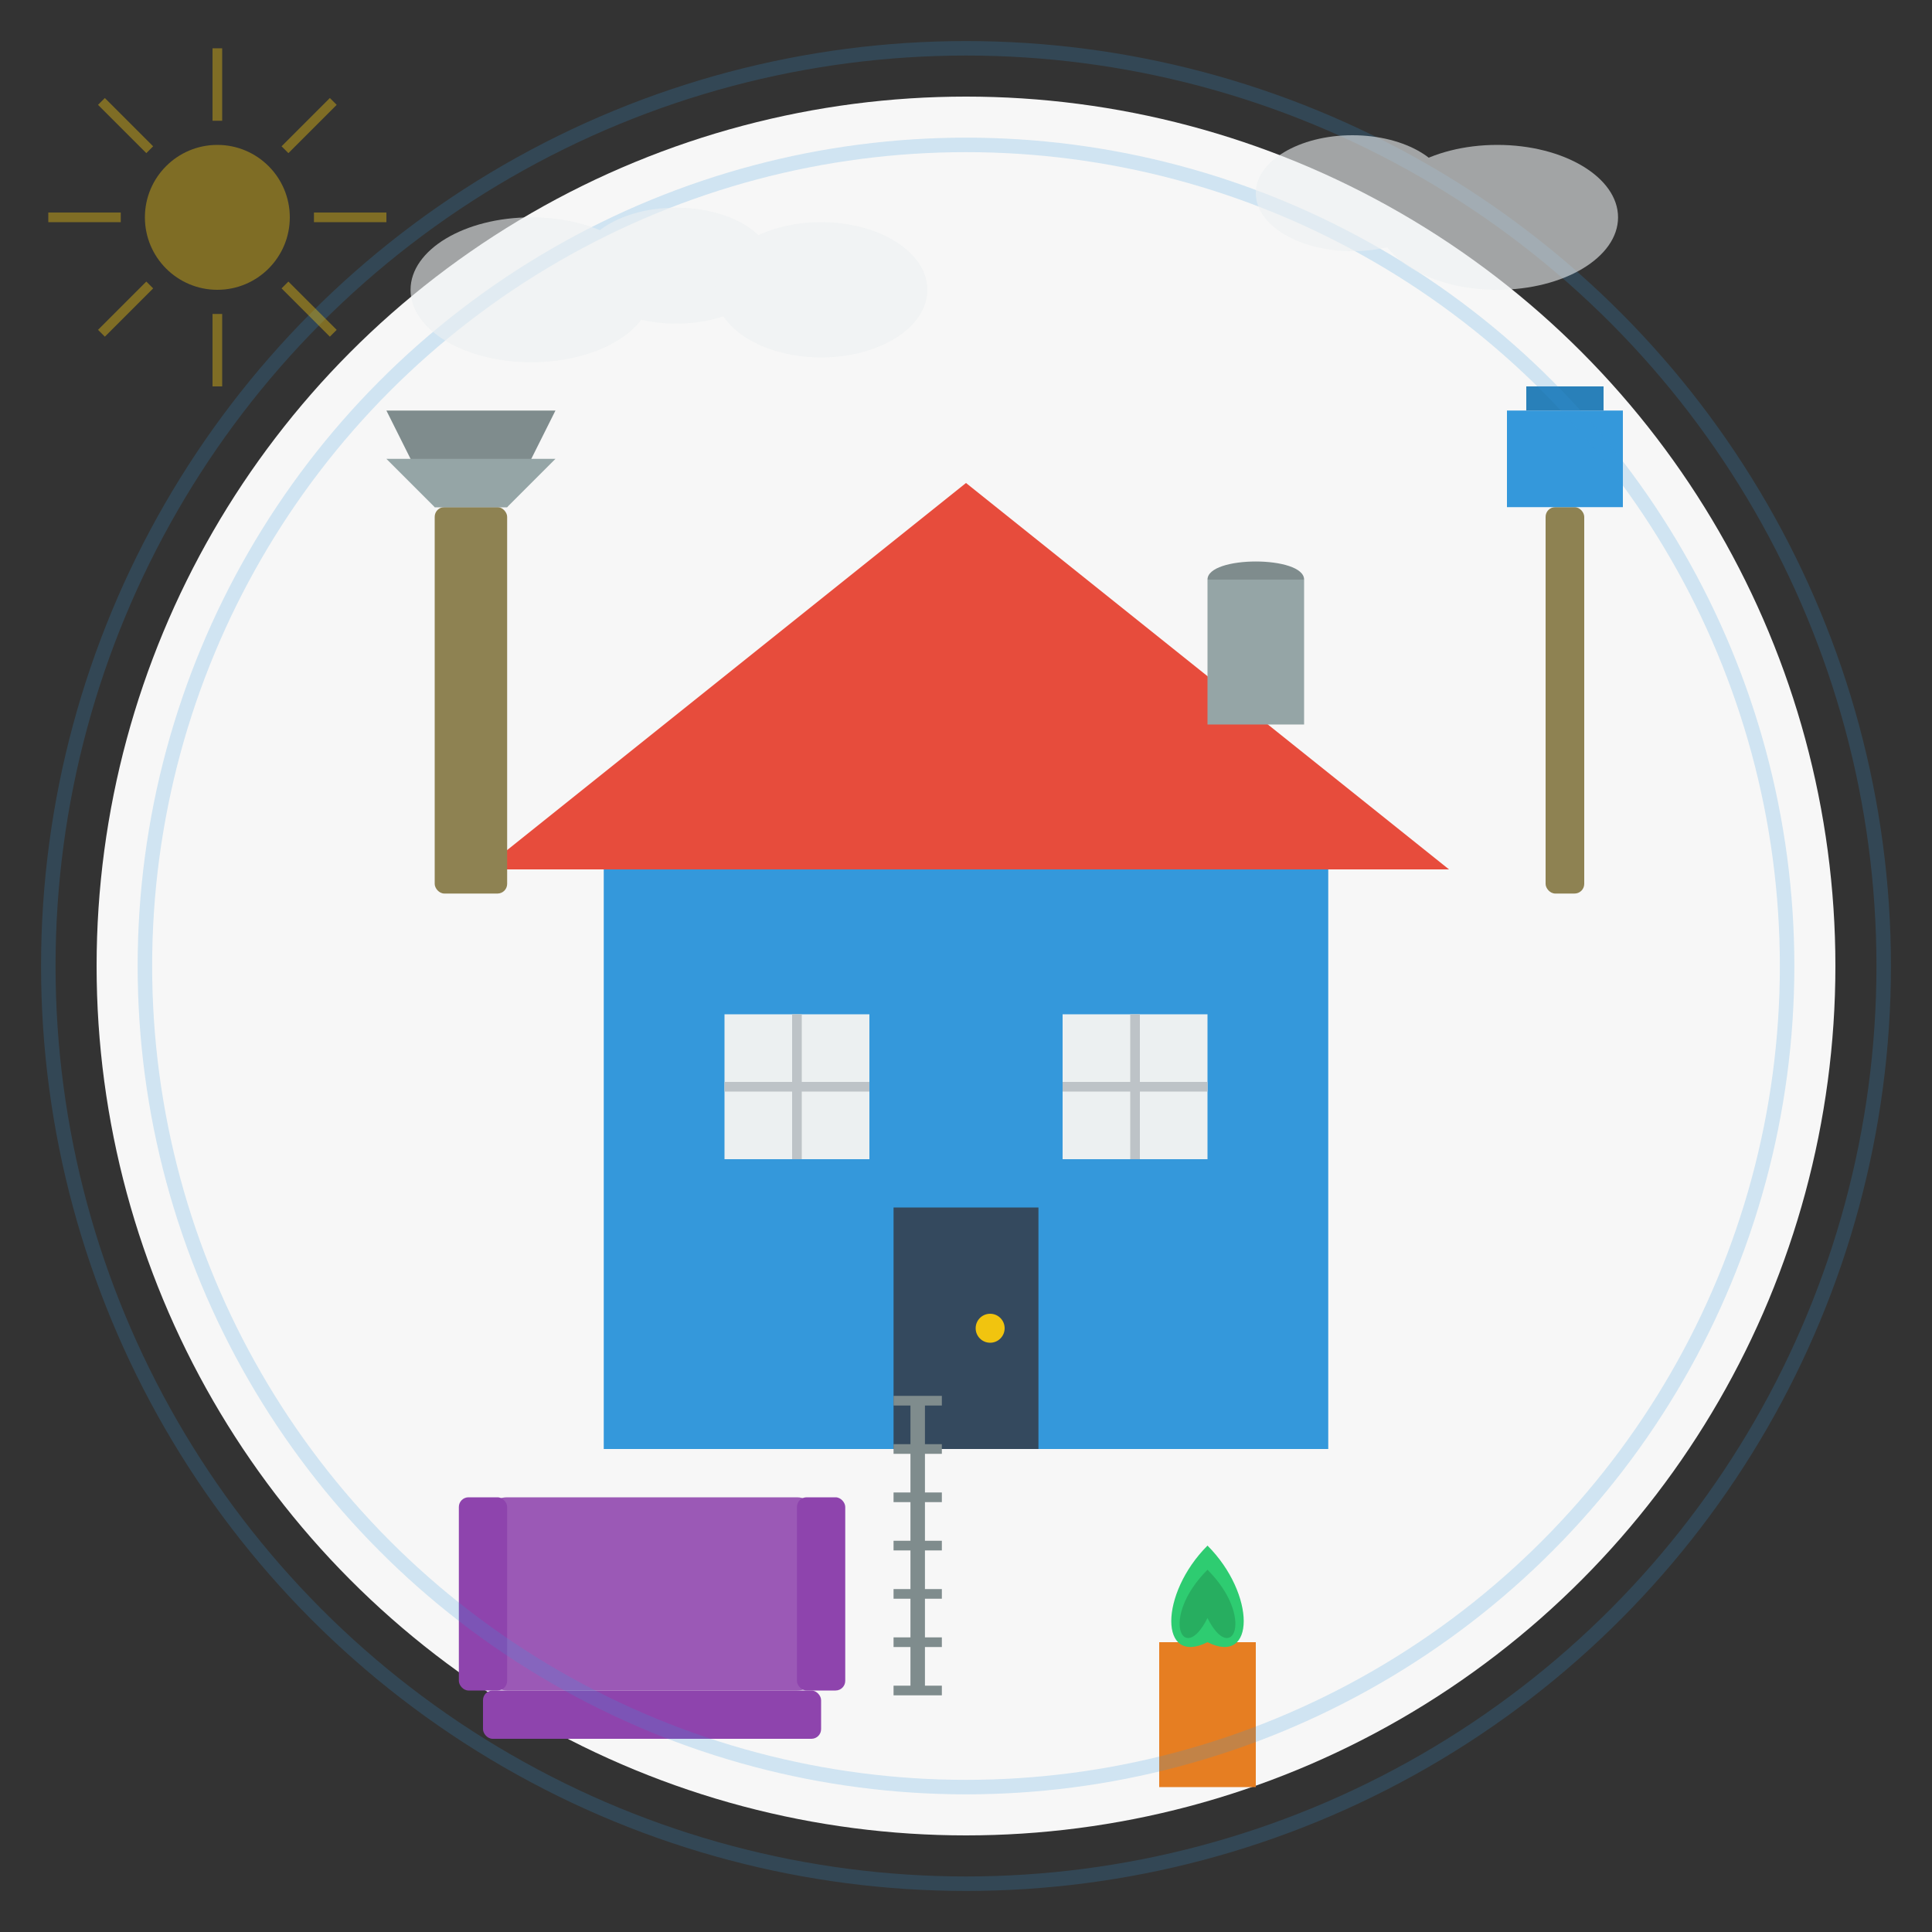 <svg xmlns="http://www.w3.org/2000/svg" width="400" height="400" viewBox="0 0 400 400">
  <rect x="0" y="0" width="400" height="400" fill="#333333" stroke="none"/>
  <!-- Background circle -->
  <circle cx="200" cy="200" r="180" fill="#f7f7f7" />
  
  <!-- House outline -->
  <g transform="translate(100, 80)">
    <!-- House base -->
    <rect x="25" y="100" width="150" height="120" fill="#3498db" />
    
    <!-- House roof -->
    <polygon points="0,100 100,20 200,100" fill="#e74c3c" />
    
    <!-- Chimney -->
    <rect x="150" y="40" width="20" height="30" fill="#95a5a6" />
    <path d="M150,40 C150,35 170,35 170,40" fill="#7f8c8d" />
    
    <!-- Window 1 -->
    <rect x="50" y="130" width="30" height="30" fill="#ecf0f1" />
    <line x1="65" y1="130" x2="65" y2="160" stroke="#bdc3c7" stroke-width="2" />
    <line x1="50" y1="145" x2="80" y2="145" stroke="#bdc3c7" stroke-width="2" />
    
    <!-- Window 2 -->
    <rect x="120" y="130" width="30" height="30" fill="#ecf0f1" />
    <line x1="135" y1="130" x2="135" y2="160" stroke="#bdc3c7" stroke-width="2" />
    <line x1="120" y1="145" x2="150" y2="145" stroke="#bdc3c7" stroke-width="2" />
    
    <!-- Door -->
    <rect x="85" y="170" width="30" height="50" fill="#34495e" />
    <circle cx="105" cy="195" r="3" fill="#f1c40f" />
  </g>
  
  <!-- Tools -->
  <g transform="translate(50, 75)">
    <!-- Hammer -->
    <rect x="40" y="30" width="15" height="80" rx="2" fill="#8e8252" />
    <path d="M40,30 L55,30 L65,10 L30,10 Z" fill="#7f8c8d" />
    <path d="M40,30 L55,30 L65,20 L30,20 Z" fill="#95a5a6" />
  </g>
  
  <g transform="translate(280, 75)">
    <!-- Paintbrush -->
    <rect x="40" y="30" width="8" height="80" rx="2" fill="#8e8252" />
    <path d="M32,30 L56,30 L56,10 L32,10 Z" fill="#3498db" />
    <rect x="36" y="5" width="16" height="5" fill="#2980b9" />
  </g>
  
  <!-- Furniture -->
  <g transform="translate(100, 310)">
    <!-- Sofa -->
    <rect x="0" y="0" width="70" height="40" rx="5" fill="#9b59b6" />
    <rect x="0" y="40" width="70" height="10" rx="2" fill="#8e44ad" />
    <rect x="-5" y="0" width="10" height="40" rx="2" fill="#8e44ad" />
    <rect x="65" y="0" width="10" height="40" rx="2" fill="#8e44ad" />
  </g>
  
  <g transform="translate(240, 320)">
    <!-- Plant -->
    <rect x="0" y="20" width="20" height="30" fill="#e67e22" />
    <path d="M10,0 C0,10 0,25 10,20 C20,25 20,10 10,0" fill="#2ecc71" />
    <path d="M10,5 C0,15 5,25 10,15 C15,25 20,15 10,5" fill="#27ae60" />
  </g>
  
  <!-- Home improvement elements -->
  <g transform="translate(190, 290)">
    <!-- Ruler marks -->
    <line x1="0" y1="0" x2="0" y2="60" stroke="#7f8c8d" stroke-width="3" />
    <line x1="-5" y1="0" x2="5" y2="0" stroke="#7f8c8d" stroke-width="2" />
    <line x1="-5" y1="10" x2="5" y2="10" stroke="#7f8c8d" stroke-width="2" />
    <line x1="-5" y1="20" x2="5" y2="20" stroke="#7f8c8d" stroke-width="2" />
    <line x1="-5" y1="30" x2="5" y2="30" stroke="#7f8c8d" stroke-width="2" />
    <line x1="-5" y1="40" x2="5" y2="40" stroke="#7f8c8d" stroke-width="2" />
    <line x1="-5" y1="50" x2="5" y2="50" stroke="#7f8c8d" stroke-width="2" />
    <line x1="-5" y1="60" x2="5" y2="60" stroke="#7f8c8d" stroke-width="2" />
  </g>
  
  <!-- Decorative elements -->
  <g stroke="#3498db" stroke-width="3" fill="none" opacity="0.2">
    <circle cx="200" cy="200" r="190" />
    <circle cx="200" cy="200" r="170" />
  </g>
  
  <!-- Clouds over house -->
  <g opacity="0.6" fill="#ecf0f1">
    <ellipse cx="110" cy="60" rx="25" ry="15" />
    <ellipse cx="140" cy="55" rx="20" ry="12" />
    <ellipse cx="170" cy="60" rx="22" ry="14" />
    
    <ellipse cx="280" cy="40" rx="20" ry="12" />
    <ellipse cx="310" cy="45" rx="25" ry="15" />
  </g>
  
  <!-- Sun rays -->
  <g transform="translate(45, 45)" opacity="0.4">
    <circle cx="0" cy="0" r="15" fill="#f1c40f" />
    <line x1="20" y1="0" x2="35" y2="0" stroke="#f1c40f" stroke-width="2" />
    <line x1="14" y1="14" x2="24" y2="24" stroke="#f1c40f" stroke-width="2" />
    <line x1="0" y1="20" x2="0" y2="35" stroke="#f1c40f" stroke-width="2" />
    <line x1="-14" y1="14" x2="-24" y2="24" stroke="#f1c40f" stroke-width="2" />
    <line x1="-20" y1="0" x2="-35" y2="0" stroke="#f1c40f" stroke-width="2" />
    <line x1="-14" y1="-14" x2="-24" y2="-24" stroke="#f1c40f" stroke-width="2" />
    <line x1="0" y1="-20" x2="0" y2="-35" stroke="#f1c40f" stroke-width="2" />
    <line x1="14" y1="-14" x2="24" y2="-24" stroke="#f1c40f" stroke-width="2" />
  </g>
</svg>